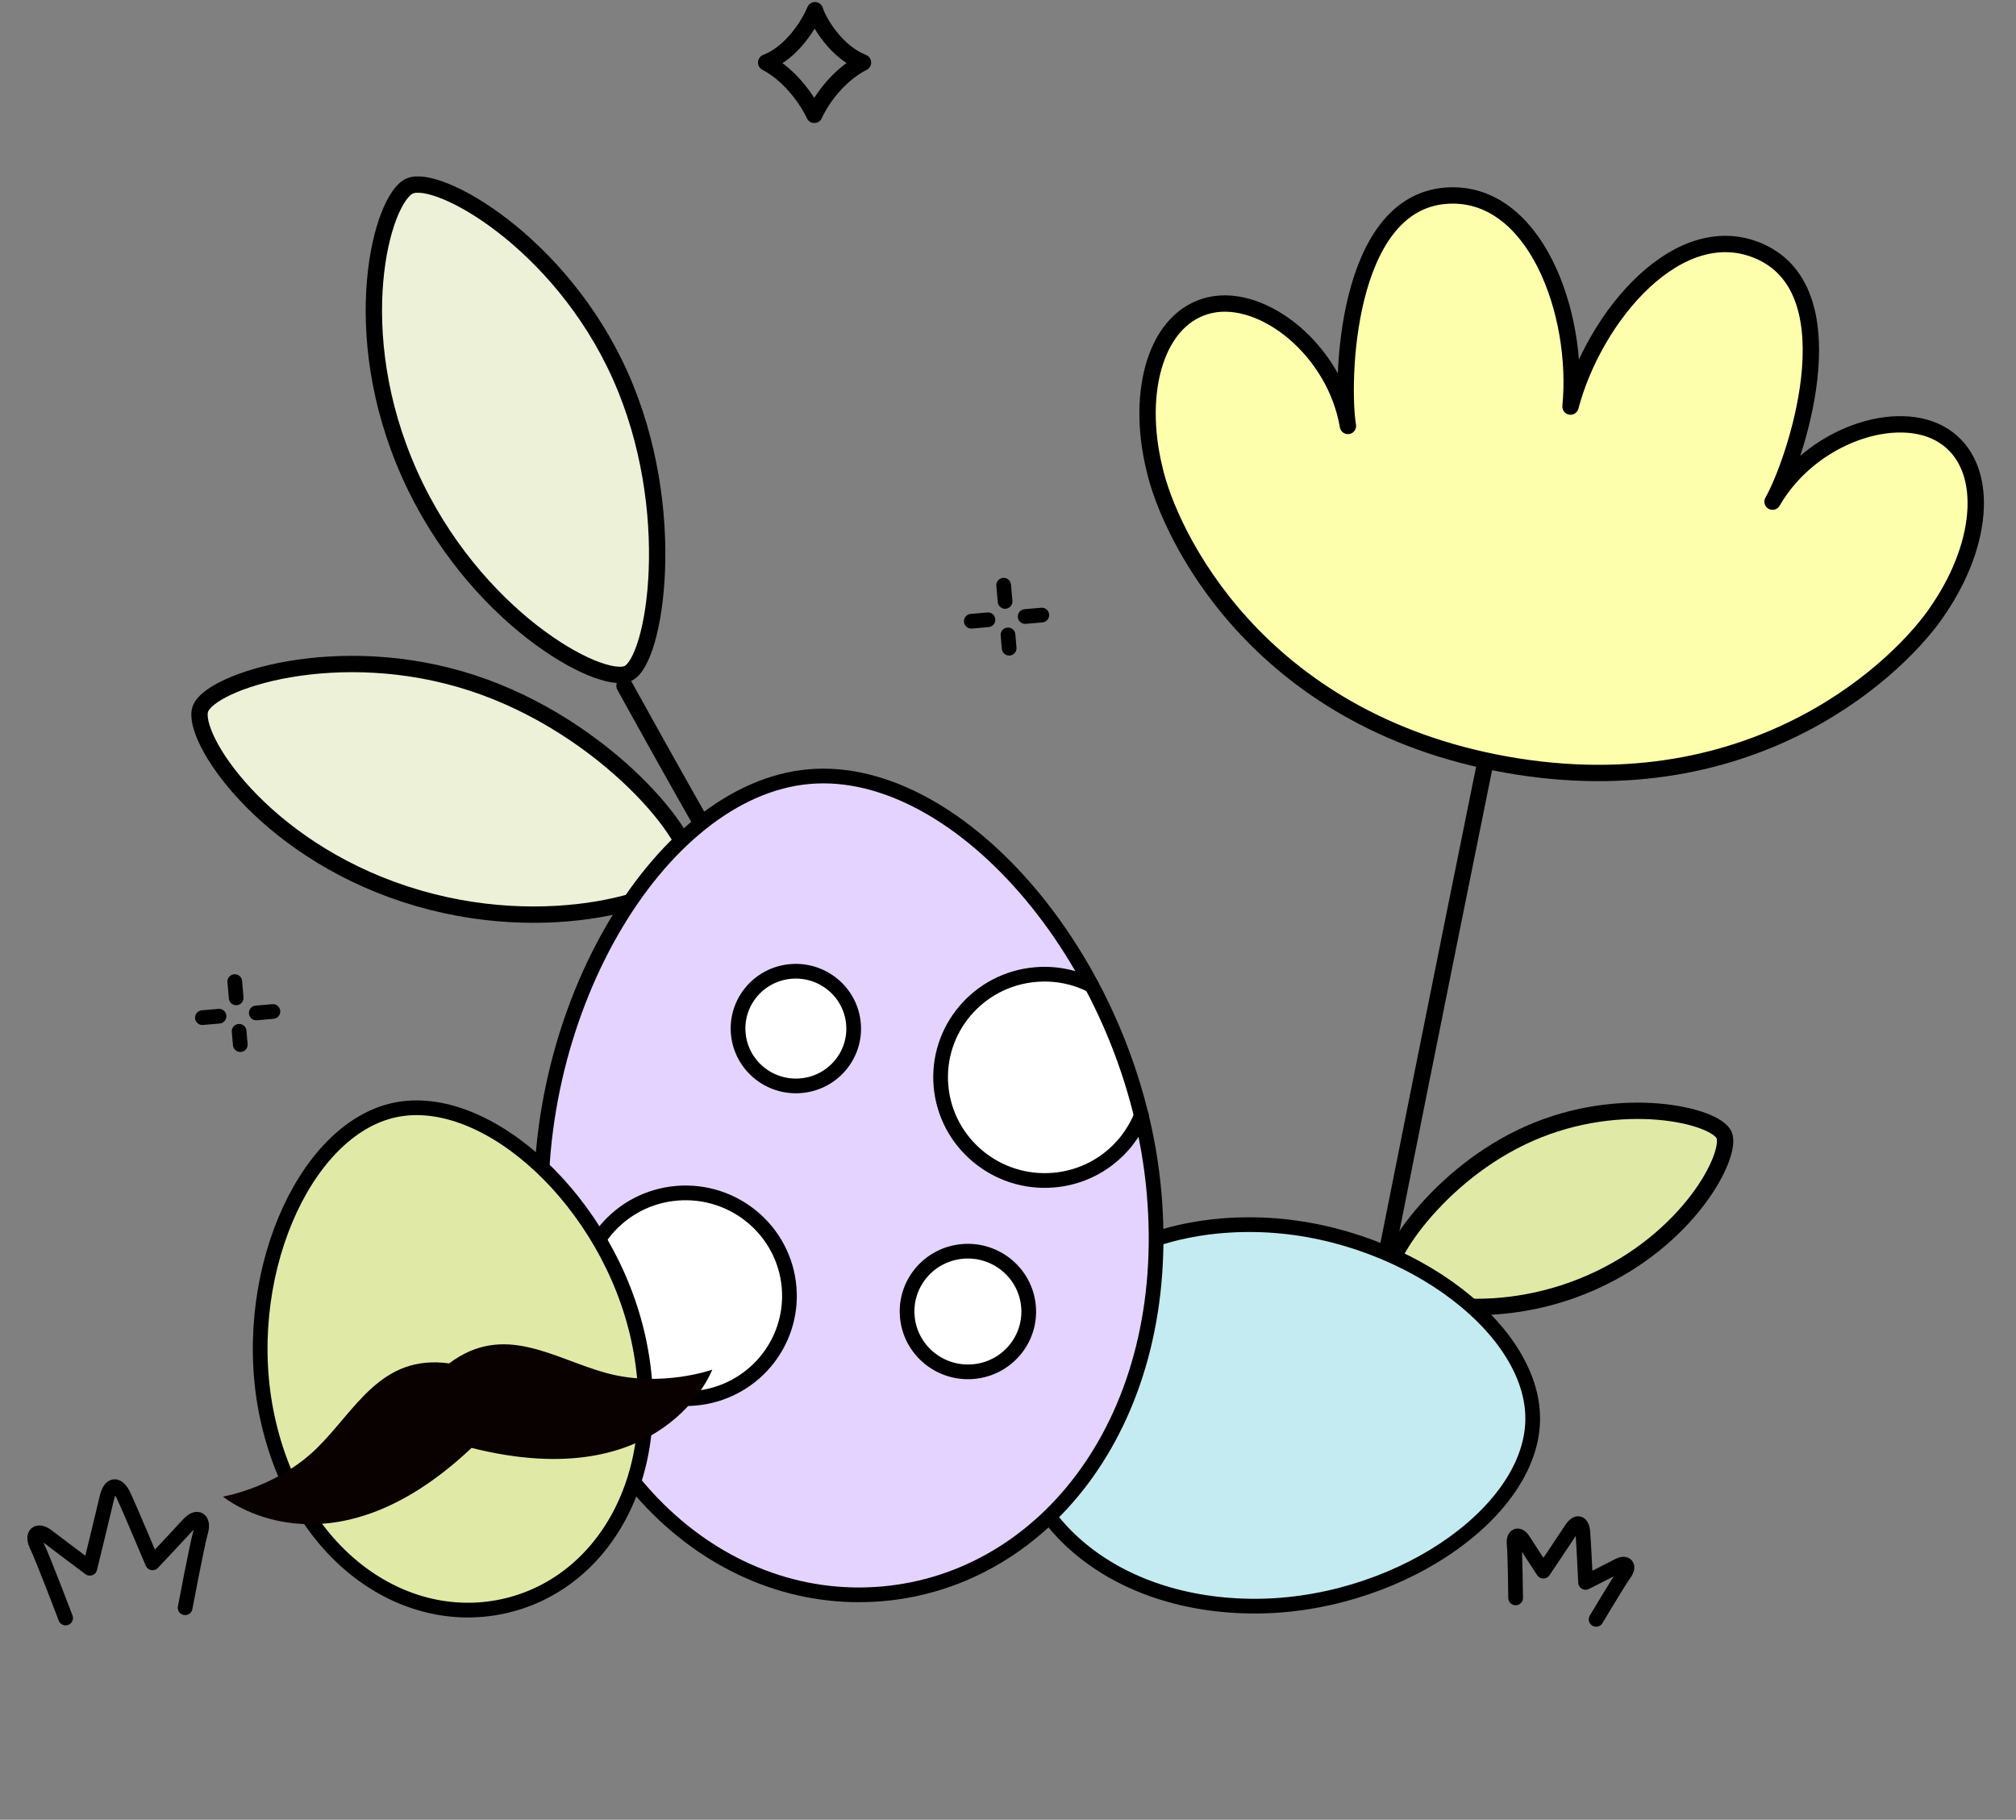 <?xml version="1.0" encoding="utf-8" ?>
<svg xmlns="http://www.w3.org/2000/svg" xmlns:xlink="http://www.w3.org/1999/xlink" width="185" height="167">
	<rect width="100%" height="100%" fill="#808080" stroke="none"/>
	<path fill="none" stroke="black" stroke-width="1.5" stroke-linecap="round" stroke-linejoin="round" transform="translate(70.307 0.936)" d="M4.42 9.604C3.987 8.623 2.402 6.051 0 4.802C2.43 3.858 4.022 1.14 4.48 0C4.832 1.146 6.477 3.866 8.886 4.802C6.341 6.102 4.815 8.679 4.42 9.604Z" fill-rule="evenodd"/>
	<path fill="#ECF1D7" transform="translate(18.307 60.935)" d="M0.075 4.144C-0.781 6.694 5.728 16.828 18.888 21.127C32.048 25.426 44.099 21.319 44.942 18.804C45.786 16.289 37.346 5.76 25.034 1.738C12.723 -2.285 0.93 1.594 0.075 4.144Z" fill-rule="evenodd"/>
	<path fill="#ECF1D7" transform="translate(34.307 16.936)" d="M3.284 0.135C0.709 1.289 -2.594 13.456 3.28 26.576C9.154 39.696 20.769 46.007 23.308 44.869C25.848 43.732 28.106 29.806 22.61 17.532C17.115 5.257 5.859 -1.019 3.284 0.135Z" fill-rule="evenodd"/>
	<path fill="none" stroke="black" stroke-width="1.5" stroke-linecap="round" stroke-linejoin="round" transform="translate(57.307 62.935)" d="M0 0C0 0 9.569 17.348 12 21C8.705 19.121 5.469 17.348 5.469 17.348" fill-rule="evenodd"/>
	<path fill="none" stroke="black" stroke-width="1.5" stroke-linecap="round" stroke-linejoin="round" transform="translate(18.307 60.935)" d="M0.075 4.144C-0.781 6.694 5.728 16.828 18.888 21.127C32.048 25.426 44.099 21.319 44.942 18.804C45.786 16.289 37.346 5.76 25.034 1.738C12.723 -2.285 0.93 1.594 0.075 4.144Z" fill-rule="evenodd"/>
	<path fill="none" stroke="black" stroke-width="1.5" stroke-linecap="round" stroke-linejoin="round" transform="translate(34.307 16.936)" d="M3.284 0.135C0.709 1.289 -2.594 13.456 3.28 26.576C9.154 39.696 20.769 46.007 23.308 44.869C25.848 43.732 28.106 29.806 22.61 17.532C17.115 5.257 5.859 -1.019 3.284 0.135Z" fill-rule="evenodd"/>
	<path fill="#E0E9A6" transform="matrix(-1 0 0 1 158.307 101.936)" d="M0.093 2.227C-0.675 4.029 3.289 11.819 12.333 15.785C21.378 19.752 30.171 17.529 30.928 15.753C31.685 13.977 26.379 5.776 17.918 2.065C9.457 -1.645 0.861 0.427 0.093 2.227Z" fill-rule="evenodd"/>
	<path fill="#FEFFAC" transform="matrix(-1 0 0 1 181.307 17.936)" d="M37.188 19.374C36.352 10.818 40.454 -0.56 48.587 0.021C57.905 0.686 58.262 17.267 57.614 21.153C58.782 14.229 65.354 8.972 70.252 10.061C75.149 11.151 77.134 17.878 75.362 25.1C74.053 30.944 66.069 48.132 43.086 52.23C20.103 56.329 6.634 42.966 3.375 37.936C-0.8 31.774 -1.279 24.779 2.936 22.065C7.151 19.351 15.145 22.011 18.648 28.101C16.689 24.68 11.256 9.005 19.764 5.161C27.191 1.805 34.996 11.06 37.188 19.374Z" fill-rule="evenodd"/>
	<path fill="none" stroke="black" stroke-width="1.5" stroke-linecap="round" stroke-linejoin="round" transform="matrix(-1 0 0 1 136.307 69.936)" d="M0 0C3.805 18.781 8.481 42.022 12 60" fill-rule="evenodd"/>
	<path fill="none" stroke="black" stroke-width="1.5" stroke-linecap="round" stroke-linejoin="round" transform="matrix(-1 0 0 1 158.307 101.936)" d="M0.093 2.228C-0.675 4.029 3.29 11.818 12.334 15.785C21.378 19.751 30.172 17.529 30.928 15.753C31.686 13.976 26.379 5.776 17.918 2.066C9.457 -1.646 0.861 0.426 0.093 2.228Z" fill-rule="evenodd"/>
	<path fill="none" stroke="black" stroke-width="1.5" stroke-linecap="round" stroke-linejoin="round" transform="matrix(-1 0 0 1 181.307 17.936)" d="M37.188 19.374C36.352 10.819 40.453 -0.559 48.587 0.021C57.905 0.687 58.262 17.268 57.614 21.153C58.782 14.23 65.354 8.973 70.252 10.061C75.149 11.15 77.134 17.878 75.362 25.1C74.054 30.943 66.069 48.132 43.086 52.23C20.103 56.328 6.635 42.965 3.375 37.936C-0.8 31.774 -1.279 24.778 2.936 22.064C7.151 19.351 15.144 22.011 18.648 28.1C16.689 24.681 11.256 9.005 19.764 5.161C27.191 1.806 34.996 11.06 37.188 19.374Z" fill-rule="evenodd"/>
	<path fill="none" stroke="black" stroke-width="1.35" stroke-linecap="round" stroke-linejoin="round" transform="matrix(0.996 -0.087 0.087 0.996 2.828 137.095)" d="M2.191 11.624C2.191 11.624 0.588 5.956 0.145 4.812C-0.298 3.668 0.342 3.234 1.176 4.007C1.954 4.728 4.469 6.971 4.802 7.268C4.802 7.268 6.493 2.285 6.92 0.973C7.346 -0.339 8.037 -0.306 8.497 0.963C8.957 2.232 10.578 7.276 10.578 7.276C10.91 6.98 13.418 4.744 14.194 4.025C15.026 3.255 15.668 3.691 15.228 4.834C14.788 5.976 13.202 11.64 13.202 11.64" fill-rule="evenodd"/>
	<path fill="none" stroke="black" stroke-width="1.35" stroke-linecap="round" stroke-linejoin="round" transform="matrix(0.966 0.259 -0.259 0.966 139.722 138.443)" d="M1.505 8.078C1.505 8.078 0.404 4.147 0.099 3.354C-0.206 2.562 0.239 2.259 0.816 2.794C1.355 3.292 3.096 4.844 3.326 5.049C3.326 5.049 4.51 1.588 4.808 0.677C5.107 -0.235 5.586 -0.213 5.903 0.667C6.22 1.546 7.335 5.043 7.335 5.043C7.565 4.838 9.311 3.281 9.851 2.78C10.429 2.244 10.874 2.545 10.566 3.339C10.259 4.133 9.147 8.067 9.147 8.067" fill-rule="evenodd"/>
	<path fill="#C4EBF1" transform="matrix(0.996 -0.087 0.087 0.996 91.643 114.277)" d="M47.435 20.247C46.543 28.912 33.104 36.356 20.035 34.996C6.97 33.635 -0.885 24.702 0.08 15.317C1.045 5.932 10.55 -1.194 23.618 0.167C36.686 1.528 48.324 11.583 47.435 20.247Z" fill-rule="evenodd"/>
	<path fill="none" stroke="black" stroke-width="1.35" stroke-linecap="round" stroke-linejoin="round" transform="matrix(0.996 -0.087 0.087 0.996 91.643 114.277)" d="M47.435 20.247C46.543 28.912 33.104 36.356 20.035 34.996C6.97 33.635 -0.885 24.702 0.08 15.317C1.045 5.932 10.55 -1.194 23.618 0.167C36.686 1.528 48.324 11.583 47.435 20.247Z" fill-rule="evenodd"/>
	<path fill="#E4D3FF" transform="matrix(0.996 -0.087 0.087 0.996 46.303 73.711)" d="M28.078 0C42.078 0.02 56.245 19.981 56.276 40.762C56.306 61.544 43.352 75.329 28.188 75.307C13.024 75.284 0.03 61.462 0 40.681C-0.03 19.899 14.078 -0.02 28.078 0Z" fill-rule="evenodd"/>
	<path fill="white" transform="matrix(0.996 -0.087 0.087 0.996 82.778 115.324)" d="M5.591 11.079C8.674 11.083 11.17 8.607 11.165 5.547C11.161 2.488 8.658 0.004 5.575 0C2.491 -0.004 -0.004 2.472 0 5.531C0.004 8.591 2.508 11.074 5.591 11.079Z" fill-rule="evenodd"/>
	<path fill="none" stroke="black" stroke-width="1.35" stroke-linecap="round" stroke-linejoin="round" transform="matrix(0.996 -0.087 0.087 0.996 82.778 115.324)" d="M5.591 11.079C8.674 11.083 11.17 8.607 11.165 5.547C11.161 2.488 8.658 0.004 5.575 0C2.491 -0.004 -0.004 2.472 0 5.531C0.004 8.591 2.508 11.074 5.591 11.079Z" fill-rule="evenodd"/>
	<path fill="white" transform="matrix(0.996 -0.087 0.087 0.996 52.622 110.331)" d="M9.533 18.891C14.791 18.899 19.047 14.676 19.039 9.459C19.031 4.243 14.763 0.008 9.506 0C4.248 -0.008 -0.008 4.215 0 9.432C0.008 14.648 4.276 18.883 9.533 18.891Z" fill-rule="evenodd"/>
	<path fill="none" stroke="black" stroke-width="1.35" stroke-linecap="round" stroke-linejoin="round" transform="matrix(0.996 -0.087 0.087 0.996 52.622 110.331)" d="M9.533 18.891C14.791 18.899 19.047 14.676 19.039 9.459C19.031 4.243 14.763 0.008 9.506 0C4.248 -0.008 -0.008 4.215 0 9.432C0.008 14.648 4.276 18.883 9.533 18.891Z" fill-rule="evenodd"/>
	<path fill="white" transform="matrix(0.996 -0.087 0.087 0.996 85.529 90.264)" d="M18.089 13.717C16.524 16.818 13.292 18.946 9.558 18.94C4.29 18.933 0.008 14.683 0 9.456C-0.008 4.23 4.263 -0.008 9.531 0C11.382 0.003 13.114 0.53 14.58 1.44" fill-rule="evenodd"/>
	<path fill="none" stroke="black" stroke-width="1.35" stroke-linecap="round" stroke-linejoin="round" transform="matrix(0.996 -0.087 0.087 0.996 85.529 90.264)" d="M18.089 13.717C16.524 16.818 13.292 18.946 9.558 18.94C4.29 18.933 0.008 14.683 0 9.456C-0.008 4.23 4.263 -0.008 9.531 0C11.382 0.003 13.114 0.53 14.58 1.44" fill-rule="evenodd"/>
	<path fill="white" transform="matrix(0.996 -0.087 0.087 0.996 67.29 89.609)" d="M5.313 10.529C8.244 10.534 10.616 8.18 10.612 5.272C10.607 2.365 8.228 0.004 5.298 0C2.368 -0.004 -0.004 2.349 0 5.257C0.004 8.164 2.383 10.525 5.313 10.529Z" fill-rule="evenodd"/>
	<path fill="none" stroke="black" stroke-width="1.35" stroke-linecap="round" stroke-linejoin="round" transform="matrix(0.996 -0.087 0.087 0.996 67.29 89.609)" d="M5.313 10.529C8.244 10.534 10.616 8.18 10.612 5.272C10.607 2.365 8.228 0.004 5.298 0C2.368 -0.004 -0.004 2.349 0 5.257C0.004 8.164 2.383 10.525 5.313 10.529Z" fill-rule="evenodd"/>
	<path fill="none" stroke="black" stroke-width="1.35" stroke-linecap="round" stroke-linejoin="round" transform="matrix(0.996 -0.087 0.087 0.996 88.87 53.983)" d="M3.245 1.497L3.245 0M0 3.038L1.531 3.038M3.245 4.582L3.245 5.805M6.493 3.038L4.962 3.038" fill-rule="evenodd"/>
	<path fill="none" stroke="black" stroke-width="1.35" stroke-linecap="round" stroke-linejoin="round" transform="matrix(0.996 -0.087 0.087 0.996 18.31 90.362)" d="M3.247 1.497L3.247 0M0 3.038L1.531 3.038M3.247 4.582L3.247 5.805M6.494 3.038L4.964 3.038" fill-rule="evenodd"/>
	<path fill="none" stroke="black" stroke-width="1.35" stroke-linecap="round" stroke-linejoin="round" transform="matrix(0.996 -0.087 0.087 0.996 46.303 73.711)" d="M28.078 0C42.078 0.02 56.245 19.981 56.276 40.762C56.306 61.544 43.352 75.329 28.188 75.307C13.024 75.284 0.03 61.462 0 40.681C-0.03 19.899 14.078 -0.02 28.078 0Z" fill-rule="evenodd"/>
	<path fill="#E0E9A6" transform="matrix(0.906 -0.423 0.423 0.906 15.052 111.482)" d="M23.273 0.246C31.707 2.211 37.482 16.231 34.625 28.776C31.768 41.321 22.054 47.833 12.919 45.706C3.784 43.578 -2.134 33.425 0.724 20.88C3.581 8.335 14.84 -1.718 23.273 0.246Z" fill-rule="evenodd"/>
	<path fill="none" stroke="black" stroke-width="1.35" stroke-linecap="round" stroke-linejoin="round" transform="matrix(0.906 -0.423 0.423 0.906 15.052 111.482)" d="M23.273 0.246C31.707 2.211 37.482 16.231 34.625 28.776C31.768 41.321 22.054 47.833 12.919 45.706C3.784 43.578 -2.134 33.425 0.724 20.88C3.581 8.335 14.84 -1.718 23.273 0.246Z" fill-rule="evenodd"/>
	<path fill="#090000" transform="matrix(0.966 -0.259 0.259 0.966 18.608 130.426)" d="M23.19 8.749C7.186 17.378 0 7.156 0 7.156C0 7.156 4.953 7.64 9.461 5.104C13.832 2.64 17.36 -1.731 23.209 0.725C29.075 -1.634 32.574 2.792 36.935 5.328C41.427 7.936 46.383 7.533 46.383 7.533C46.383 7.533 39.145 17.638 23.19 8.749Z" fill-rule="evenodd"/>
</svg>
